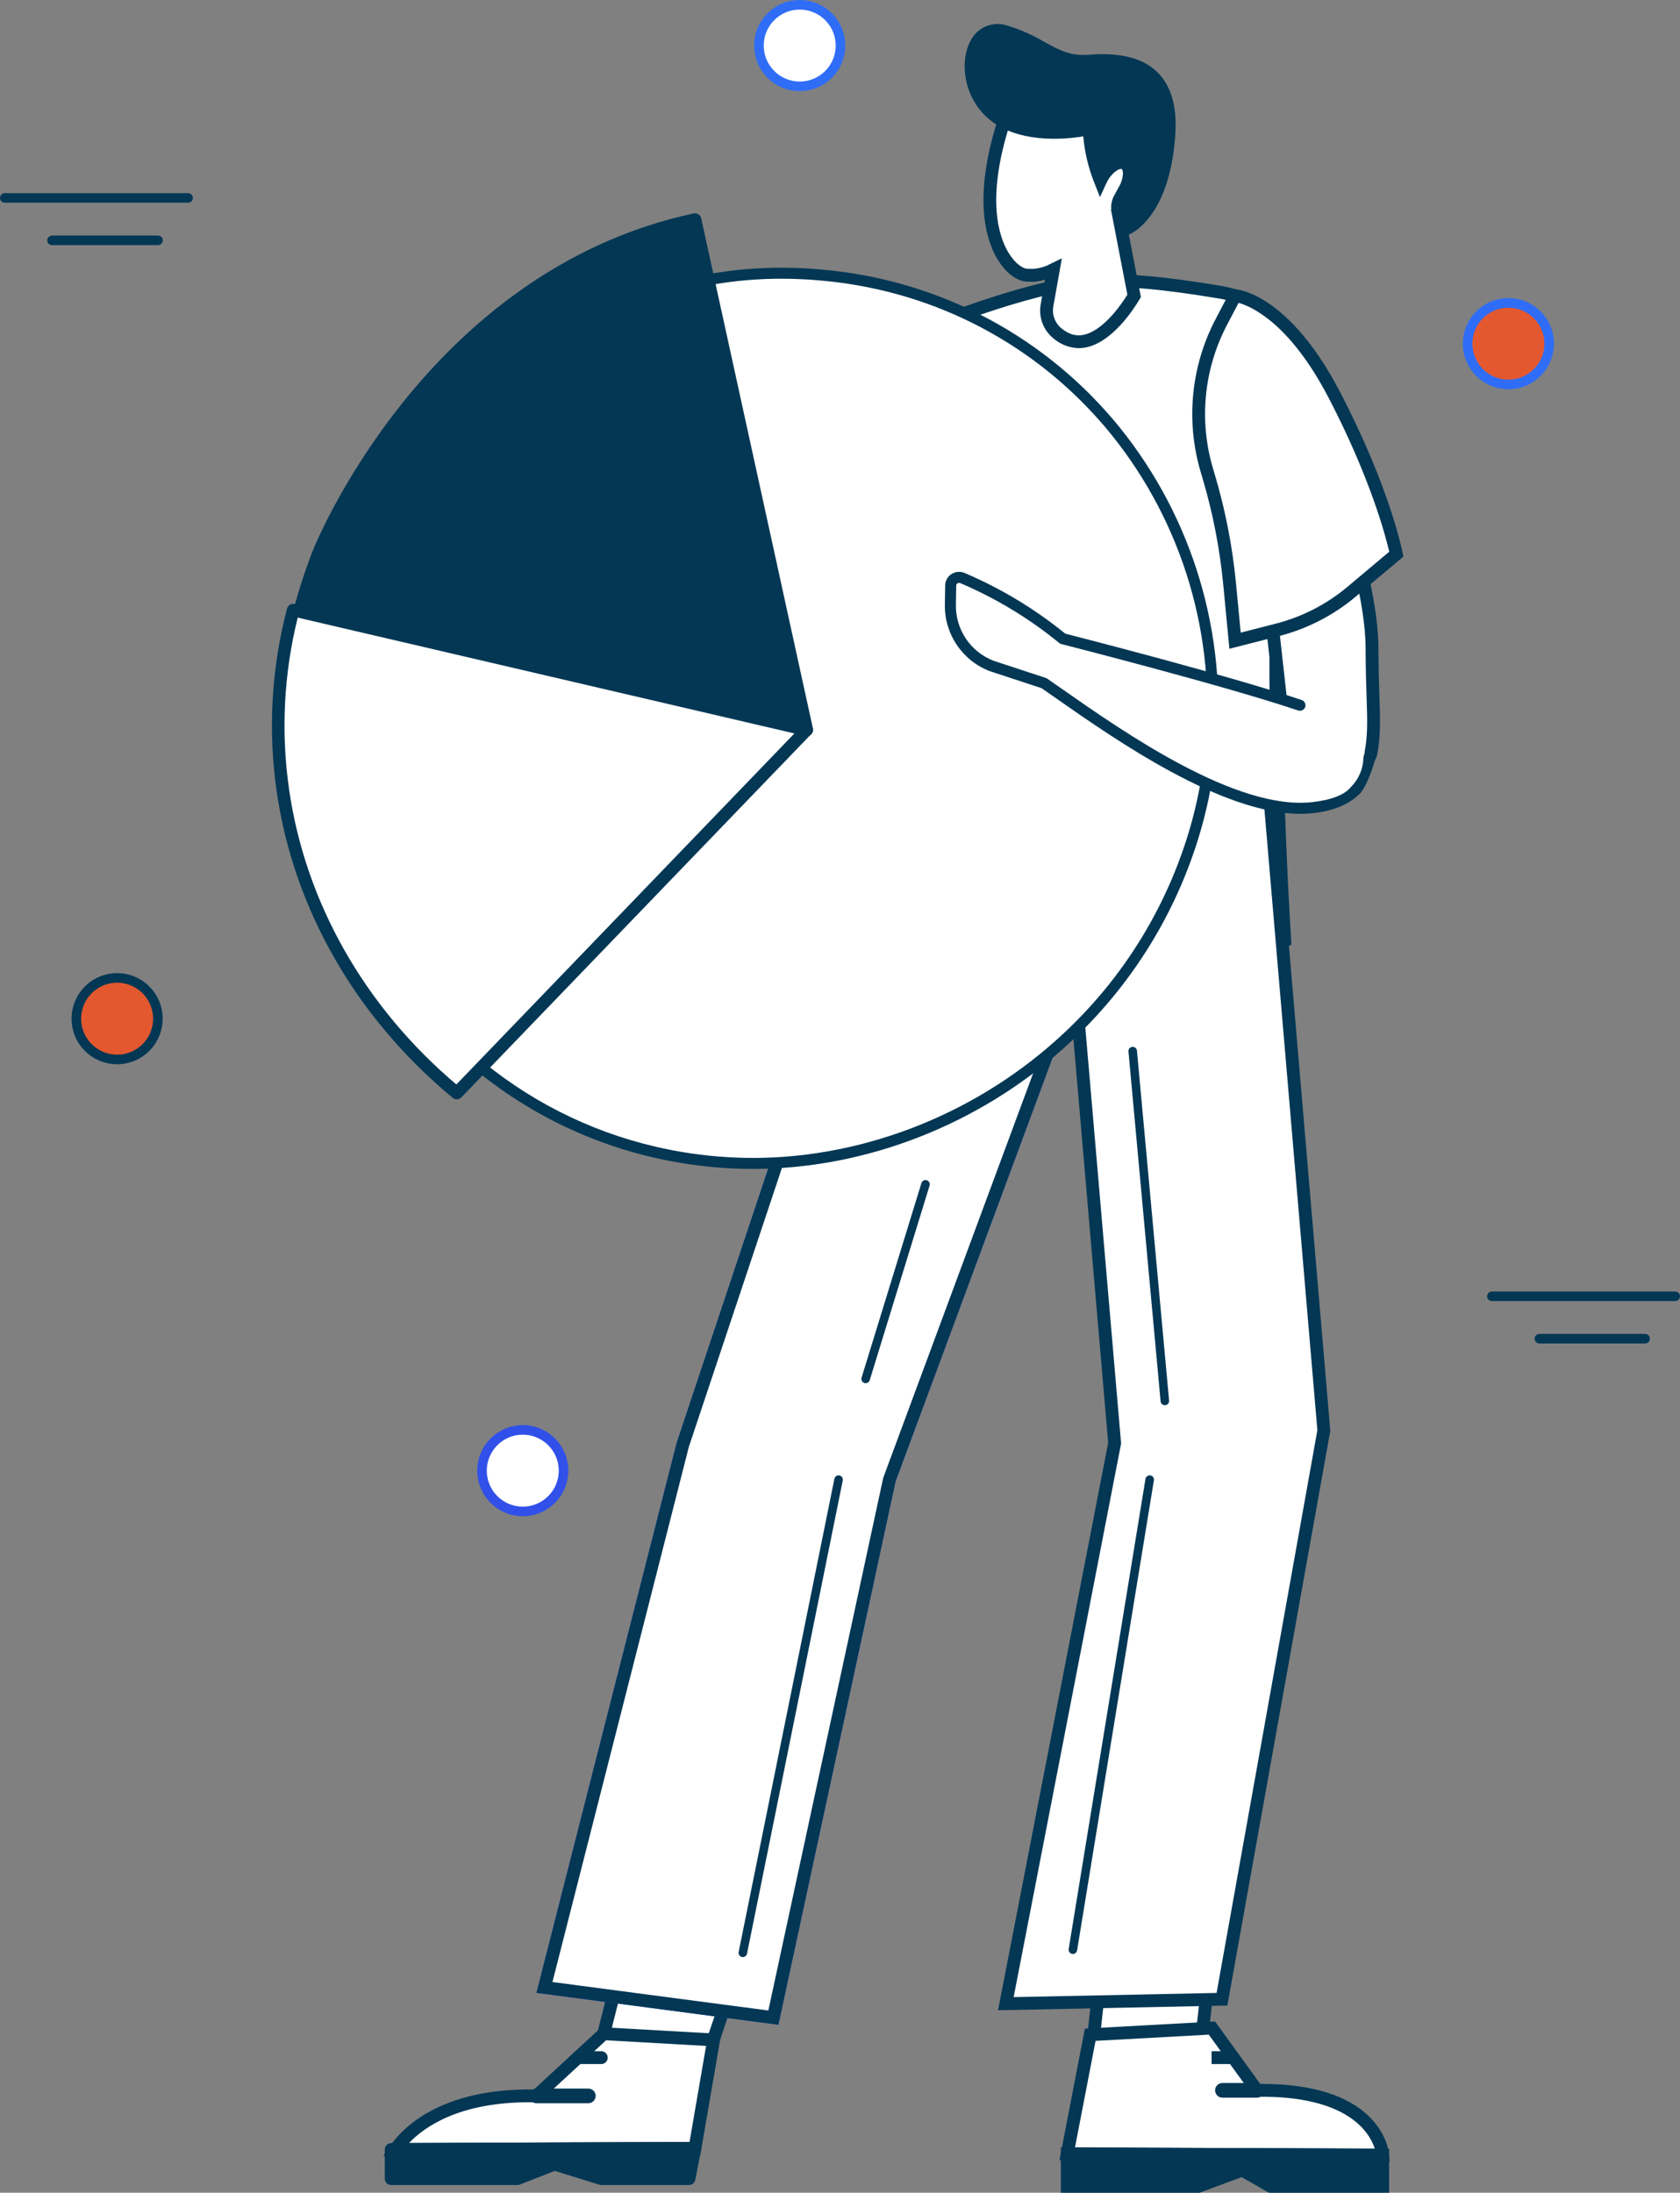 <?xml version="1.0" encoding="UTF-8"?> <svg xmlns="http://www.w3.org/2000/svg" xmlns:xlink="http://www.w3.org/1999/xlink" id="Capa_1" version="1.1" viewBox="0 0 1389.47 1813.33"><rect x="0" y="0" width="1389.47" height="1813.33" fill="#808080" stroke="none"/><!-- Generator: Adobe Illustrator 29.6.1, SVG Export Plug-In . SVG Version: 2.1.1 Build 9) --><defs><style> .st0 { fill: none; } .st1 { fill: #3150e9; } .st2 { fill: #fff; } .st3 { fill: #033754; } .st4 { fill: #e3582f; } .st5 { fill: #2f6df6; } .st6 { clip-path: url(#clippath); } </style><clipPath id="clippath"><rect class="st0" x="224.92" y="19.94" width="935.73" height="1793.39"></rect></clipPath></defs><g id="Grupo_640"><g class="st6"><g id="Grupo_639"><path id="Trazado_687" class="st2" d="M902.88,232.46c-61.98,4.77-164.48,50.06-164.48,50.06,0,0,26.22,90.58,19.07,140.64-7.15,50.06-59.58,286.05-59.58,286.05,0,0,38.14-26.23,183.55,33.37s181.16,35.76,181.16,35.76c0,0-16.69-257.44,0-367.09,4.51-29.66,8.85-54.44,12.78-74.8,8.4-43.74-20.25-86-63.99-94.4-.63-.12-1.25-.23-1.88-.34-37.17-6.27-78.68-11.39-106.62-9.24"></path><path id="Trazado_688" class="st3" d="M1034.97,788.21c-26.91,0-74.75-7.61-155.55-40.73-138.88-56.92-178.17-34.15-178.54-33.91l-11.1,7.63,2.92-13.14c.52-2.37,52.48-236.36,59.52-285.65,6.91-48.37-18.65-137.52-18.91-138.42l-1.29-4.44,4.24-1.87c4.22-1.86,104.05-45.71,166.21-50.49,24.07-1.85,60.38,1.28,107.91,9.3,46.81,7.84,78.4,52.15,70.55,98.96-.11.67-.23,1.34-.36,2.01-4.38,22.69-8.67,47.79-12.75,74.6-16.41,107.83-.12,363.38.05,365.95l.2,3.05-2.55,1.7c-.7.46-8.75,5.47-30.56,5.47M730.01,698.26c28.1,0,75.92,7.65,153.42,39.41,118.77,48.68,163.04,40.75,173.63,37.27-1.96-32.17-15.2-262.75.3-364.5,4.1-26.95,8.41-52.18,12.82-75.01,7.83-40.86-18.94-80.34-59.81-88.18-.58-.11-1.17-.22-1.75-.31-46.68-7.88-82.11-10.97-105.33-9.17-53.34,4.1-138.68,39.36-158.53,47.81,5.25,19.18,24.35,93.6,17.96,138.35-6.37,44.57-47.59,231.87-57.56,276.97,8.15-1.88,16.5-2.76,24.86-2.61"></path><path id="Trazado_689" class="st2" d="M648.33,438.66c-14.29,28.39-32.95,65.9-65.18,129.34-36.45,22.74-80.63,68.3-106.08,89.38-13.6,11.26-31.49,26.34-45.28,40.16-40.29,8.88-50.95,32.13-108.13,37.95-20.25,2.07-36.83,34.89-36.83,34.89,0,0,23.31,7.93,34.89,1.94,28.12-14.54,68.81,4.84,87.23.97,16.28-3.43,35.59-35.63,39.83-43.05,7.07-1.8,15.27-4.21,24.71-7.3,74.65-24.39,166.56-103.19,171.63-107.27,21.75-17.46,135.88-231.22,143.03-235.99,0,0-46.86-125.76-139.82,58.98"></path><path id="Trazado_690" class="st1" d="M310.14,779.84c-8.51-.26-16.93-1.76-25-4.46l-5.77-1.97,2.75-5.44c.73-1.45,18.15-35.45,41.02-37.77,32.32-3.29,49.3-12.32,65.73-21.07,12.59-7.33,26.15-12.86,40.27-16.44,13.32-13.21,29.95-27.3,44.56-39.41,7.94-6.58,18.05-15.85,28.73-25.67,23.04-21.17,51.63-47.44,76.67-63.34,23.64-46.55,39.66-78.51,52.58-104.24,4.36-8.7,8.29-16.53,11.93-23.77h0c35.46-70.48,69.16-105.36,100.14-103.64,32.85,1.8,48.72,43.42,49.38,45.19l1.48,3.93-3.13,2.07c-3.75,4.38-23.31,38.83-42.24,72.16-47.32,83.34-87.57,153.19-100.77,163.8-.3.23-.86.7-1.69,1.39-30.17,25.11-107.3,85.77-171.61,106.78-8.41,2.75-16.1,5.05-22.88,6.84-7.83,13.34-25.43,40.12-42.22,43.66-7.97,1.67-18.44-.24-30.56-2.45-18.49-3.39-39.44-7.21-55.32,1-4.39,2.03-9.2,3-14.03,2.83M294.76,767.11c8.35,2.02,19.1,3.29,24.55.47,19.09-9.88,42.94-5.52,62.09-2.01,10.56,1.93,20.55,3.76,26.47,2.5,10.3-2.17,25.67-21.9,36.33-40.5l1.11-1.94,2.17-.56c7.07-1.8,15.27-4.23,24.38-7.21,62.57-20.44,138.42-80.13,168.12-104.85.9-.75,1.52-1.26,1.83-1.52,12.7-10.2,64.15-100.81,98.19-160.76,27.19-47.88,37.32-65.39,42.03-71.96-3.85-8.57-17.19-34.42-38.92-35.59-18.05-.96-48.48,15.2-90.06,97.82-3.64,7.23-7.56,15.06-11.92,23.75-13.02,25.98-29.24,58.3-53.27,105.59l-.67,1.31-1.25.78c-24.5,15.29-53.27,41.73-76.36,62.95-10.78,9.91-20.98,19.27-29.13,26.03-14.82,12.28-31.75,26.62-44.91,39.82l-1.1,1.1-1.52.33c-16.08,3.55-27.26,9.49-39.1,15.79-17.33,9.23-35.25,18.76-69.64,22.26-11.66,1.18-23.3,16.33-29.45,26.38"></path><path id="Trazado_691" class="st2" d="M310.13,779.12c-8.42-.26-16.76-1.75-24.76-4.42-2.39-.81-3.67-3.41-2.85-5.79.07-.2.15-.4.25-.59.72-1.43,17.96-35.09,40.44-37.37,32.46-3.3,49.51-12.38,66-21.15,12.6-7.33,26.16-12.86,40.3-16.41,13.32-13.25,30.02-27.38,44.66-39.51,7.95-6.59,18.05-15.86,28.73-25.68,23.09-21.21,51.73-47.52,76.75-63.38,23.7-46.65,39.75-78.66,52.68-104.43,4.37-8.7,8.29-16.53,11.94-23.76,35.31-70.18,68.64-104.96,99.44-103.24,32.38,1.78,48.08,42.96,48.74,44.72.68,1.84.11,3.92-1.42,5.15-3.47,3.77-23.29,38.68-42.46,72.44-47.27,83.26-87.47,153.01-100.57,163.55-.3.23-.86.71-1.7,1.41-30.14,25.08-107.19,85.67-171.36,106.64-8.54,2.79-16.31,5.11-23.14,6.9-7.69,13.15-25.27,40.07-41.89,43.57-7.82,1.66-18.23-.25-30.28-2.46-18.6-3.4-39.69-7.25-55.79,1.07-4.29,1.98-8.98,2.92-13.7,2.76M293.63,767.59c7.77,1.97,19.72,3.92,26.02.66,18.88-9.77,42.58-5.43,61.63-1.95,10.64,1.94,20.68,3.78,26.75,2.5,11.25-2.37,26.86-23.48,36.81-40.84.62-1.07,1.64-1.84,2.83-2.15,7.07-1.8,15.29-4.24,24.42-7.22,62.68-20.48,138.63-80.24,168.36-104.98.89-.75,1.52-1.26,1.82-1.5,12.8-10.28,64.29-100.95,98.35-160.94,26.46-46.61,37.32-65.48,42.27-72.25-3.63-8.23-17.24-35.22-39.72-36.43-18.51-1.02-49.01,15.26-90.76,98.23-3.64,7.23-7.56,15.06-11.92,23.75-13.02,25.98-29.24,58.3-53.27,105.6-.38.74-.95,1.36-1.65,1.8-24.56,15.33-53.36,41.79-76.49,63.04-10.77,9.9-20.95,19.25-29.09,25.99-14.82,12.28-31.76,26.62-44.96,39.86-.62.62-1.4,1.05-2.26,1.23-16.17,3.55-27.39,9.53-39.27,15.86-17.27,9.17-35.12,18.69-69.37,22.17-12.27,1.25-24.43,17.44-30.51,27.57M583.16,567.99h0ZM790.7,383.47h0"></path><path id="Trazado_692" class="st1" d="M310.14,784.42c-9.01-.25-17.93-1.84-26.47-4.71-5.16-1.76-7.91-7.37-6.15-12.53.15-.43.32-.85.53-1.26,1.94-3.85,19.69-37.72,44.64-40.25,31.42-3.19,48-12.02,64.04-20.55,12.57-7.29,26.07-12.86,40.12-16.56,13.34-13.13,29.67-26.93,43.96-38.77,7.83-6.48,17.84-15.69,28.44-25.43,22.9-21.04,51.2-47.06,76.36-63.25,23.64-46.55,40.02-79.21,52-103.11l11.94-23.77c36.88-73.29,71.1-108,104.47-106.15,35.88,1.97,52.71,46.28,53.41,48.16,1.42,3.79.38,8.06-2.63,10.76-3.71,4.55-24.69,41.51-41.59,71.3-57.65,101.51-89.23,154.91-101.86,165.06l-1.64,1.36c-30.37,25.27-108.03,86.34-173.1,107.6-7.77,2.54-14.93,4.7-21.31,6.43-9.41,15.74-26.71,40.5-44.26,44.2-8.83,1.87-19.67-.12-32.22-2.41-17.87-3.26-38-6.95-52.51.55-5.03,2.38-10.56,3.53-16.13,3.35M302.33,764.02c6.73,1.07,12.24.94,14.9-.44,20.5-10.6,45.18-6.08,65.02-2.45,9.65,1.78,19.63,3.59,24.71,2.53,7.47-1.57,21.48-17.68,33.3-38.3,1.33-2.31,3.54-3.99,6.13-4.65,6.93-1.78,15.03-4.16,24.08-7.12,61.81-20.2,137.11-79.47,166.63-104.02l1.87-1.55c12.03-9.67,65.27-103.42,97.08-159.43,25.03-44.08,35.33-61.97,40.79-70.16-4.59-9.47-16.38-29.67-33.92-30.61-13.65-.75-43.12,10.62-85.74,95.32l-12.16,24.22c-12.99,25.91-29.15,58.14-53.04,105.15-.81,1.6-2.05,2.95-3.57,3.9-24.13,15.06-52.7,41.31-75.66,62.39-10.95,10.06-21.14,19.42-29.35,26.23-14.73,12.2-31.54,26.44-44.59,39.52-1.33,1.34-3.02,2.27-4.87,2.66-15.47,3.41-26.38,9.22-37.92,15.36-17.73,9.43-36.05,19.18-71.33,22.77-7.33.75-15.89,9.54-22.37,18.69"></path><path id="Trazado_693" class="st2" d="M586.46,1697.13l-89.13-7.55,20.86-82.21,96.19,7.55-27.91,82.21Z"></path><path id="Trazado_694" class="st3" d="M590.14,1702.76l-99.49-8.42,23.49-92.6,107.43,8.43-31.43,92.59ZM504,1684.83l78.78,6.67,24.4-71.83-84.94-6.66-18.23,71.82Z"></path><path id="Trazado_695" class="st2" d="M437.91,1733.19c-72.31,0-101.43,30.66-110.84,44.38l247.68-.99,15.45-89.63-90.9-5.12-55.69,51.43-1.82-.03c-1.3-.02-2.6-.03-3.88-.03"></path><path id="Trazado_696" class="st3" d="M316.99,1782.91l5.72-8.34c9.77-14.26,40.98-47.65,118.88-46.66l55.78-51.5,99.08,5.58-17.22,99.86-262.24,1.04ZM437.91,1738.49c-57.24,0-86.23,19.64-99.65,33.74l232.03-.93,13.69-79.39-82.72-4.66-55.6,51.33-3.94-.06c-1.27-.01-2.55-.03-3.8-.03"></path><path id="Trazado_697" class="st2" d="M911.69,1619.19l-8.1,72.98,90.37-6.84,8.1-72.98-90.37,6.84Z"></path><path id="Trazado_698" class="st3" d="M897.61,1697.93l9.29-83.69,101.12-7.66-9.3,83.69-101.12,7.66ZM916.47,1624.14l-6.91,62.26,79.61-6.03,6.92-62.26-79.62,6.03Z"></path><path id="Trazado_699" class="st2" d="M901.68,1682.68l-19,98.45,260.9,1.04s-3.77-54.98-103.97-53.51l-37.29-51.5-100.64,5.52Z"></path><path id="Trazado_700" class="st3" d="M1149.25,1787.49l-272.99-1.09,21-108.79,107.66-5.92,37.37,51.62h1.28c100.13,0,105.13,56.06,105.29,58.48l.39,5.69ZM889.1,1775.85l247.93.99c-4.21-13.11-22.13-43.96-97.34-42.89l-2.76.04-37.19-51.4-93.64,5.13-17.01,88.12Z"></path><path id="Trazado_701" class="st2" d="M1087.43,648.36c13.42.62,44.71-16.75,46.27-24.74,4.42-22.59,1.31-39.33,1.09-84.26l-.02-3.49c-.28-59.02-36.71-155.83-45.82-179.1l-50.83,33.05,26.82,240.39,22.5,18.15Z"></path><path id="Trazado_702" class="st3" d="M1087.99,653.67c-.28,0-.55,0-.82-.01l-1.73-.08-25.54-20.61-27.42-245.81,59.02-38.38,2.37,6.06c10.76,27.52,45.91,121.89,46.19,181.01l.02,3.49c.07,14.8.45,26.31.79,36.46.66,19.96,1.09,33.15-1.97,48.83-2.23,11.38-35.93,29.03-50.91,29.03M1069.93,627.45l19.32,15.59c12.15-.82,37.29-15.46,39.26-20.59,2.79-14.36,2.39-26.38,1.74-46.3-.32-9.71-.72-21.8-.79-36.76l-.02-3.49c-.25-54.08-32.15-142.36-43.11-171.13l-42.62,27.7,26.22,234.98Z"></path><path id="Trazado_703" class="st2" d="M702.69,689s-20.26,23.84-9.54,41.72c10.73,17.88,230.03,69.13,230.03,69.13,0,0,158.51,22.64,73.89-28.61-84.62-51.25-294.38-82.24-294.38-82.24"></path><path id="Trazado_704" class="st1" d="M986.2,810.12c-4.83,0-10.23-.15-16.28-.46-23.84-1.23-47.24-4.54-47.48-4.58l-.46-.08c-51.96-12.13-222.34-53.19-233.37-71.56-12.54-20.9,9.12-46.79,10.04-47.87l1.9-2.24,2.91.43c8.61,1.27,211.8,31.74,296.36,82.95,21.65,13.11,29.92,22.83,26.81,31.52-2.04,5.69-8.76,11.89-40.43,11.89M924.17,794.64c46.17,6.58,89.38,6.59,92.5.02,0,0,.18-5.25-22.33-18.88-77.22-46.76-263.19-76.98-289.36-81.06-4.24,5.85-14.23,21.7-7.28,33.28,7.62,10.34,121.1,42.01,226.47,66.64"></path><path id="Trazado_705" class="st2" d="M1047.42,626.48l47.47,556.5-84.24,470.33-178.76,3.67,89.99-463.54-49.04-569.82,174.58,2.85Z"></path><path id="Trazado_706" class="st3" d="M825.44,1662.42l91.1-469.25-49.49-574.93,185.24,3.02,47.95,561.97-.12.69-85.01,474.6-189.66,3.89ZM878.62,629.02l48.61,564.71-88.88,457.82,167.85-3.45,83.35-465.37-47.01-551.04-163.92-2.68Z"></path><path id="Trazado_707" class="st2" d="M936.82,680.62l-201.25,543.05-95.94,444.83-189.31-24.96,114.36-448.62,173.79-520.76,198.36,6.46Z"></path><path id="Trazado_708" class="st1" d="M643.77,1674.41l-200.07-26.39,115.94-454.78,175.05-524.51,209.64,6.84-2.56,6.9-201.11,542.7-96.89,449.24ZM456.92,1639.07l178.55,23.55,95-440.44.13-.36,198.7-536.15-187.05-6.09-172.5,516.83-112.84,442.65Z"></path><path id="Trazado_709" class="st2" d="M936.82,680.62l-201.25,543.05-95.94,444.83-189.31-24.96,114.36-448.62,173.79-520.76,198.36,6.46Z"></path><path id="Trazado_710" class="st3" d="M643.77,1674.41l-200.07-26.39,115.94-454.78,175.05-524.51,209.64,6.84-2.56,6.9-201.11,542.7-96.89,449.24ZM456.92,1639.07l178.55,23.55,95-440.44.13-.36,198.7-536.15-187.05-6.09-172.5,516.83-112.84,442.65Z"></path><path id="Trazado_711" class="st2" d="M698.52,311.72l-78.28,116.27,111.45,78.5s111.58-141.74,99.25-198.06c-5.28-24.14-25.82-32.17-47.57-33.46-32.44-1.49-63.75,12.07-84.86,36.75"></path><path id="Trazado_712" class="st1" d="M732.74,513.72l-119.8-84.38,81.58-121.11c22.23-25.84,55.1-40.06,89.15-38.55,29.3,1.75,47.43,14.76,52.44,37.62,12.71,58.1-95.65,196.6-100.27,202.47l-3.1,3.95ZM627.53,426.65l103.06,72.59c17.73-23.21,105.7-141.52,95.17-189.68-3.93-17.99-18.3-27.85-42.71-29.3-30.67-1.31-60.26,11.47-80.33,34.7l-75.19,111.69Z"></path><path id="Trazado_713" class="st2" d="M731.68,511.06c-.94,0-1.86-.29-2.63-.83l-111.45-78.5c-2.03-1.43-2.55-4.23-1.16-6.29l78.27-116.27c.11-.16.22-.31.35-.46,22.08-25.68,54.73-39.8,88.56-38.32,28.94,1.73,46.84,14.54,51.77,37.05,12.63,57.77-95.51,196-100.13,201.85-.86,1.1-2.19,1.74-3.59,1.74M626.52,426.82l104.23,73.4c16.72-21.84,106.42-141.97,95.73-190.84-4.01-18.35-18.61-28.41-43.38-29.89-30.92-1.33-60.75,11.57-80.96,35.02l-75.61,112.31Z"></path><path id="Trazado_714" class="st1" d="M731.68,516.36c-2.03,0-4.01-.62-5.67-1.8l-111.44-78.5c-4.37-3.11-5.48-9.12-2.5-13.58l78.27-116.27c.25-.36.52-.71.81-1.04,23.16-26.87,57.38-41.63,92.82-40.04,31.11,1.85,51.22,16.49,56.63,41.2,12.94,59.16-89.42,191.39-101.14,206.29-1.87,2.38-4.73,3.77-7.75,3.76M633.83,425.51l95.81,67.48c47.8-63.14,99.38-147.22,91.68-182.43-3.49-15.98-16.09-24.39-38.52-25.72-29.17-1.24-57.31,10.89-76.45,32.94l-72.52,107.74Z"></path><path id="Trazado_715" class="st2" d="M1021.53,244.48s40.64,2.76,81.86,81.77c41.22,79,51.46,132,51.46,132l-37.15,31.22c-17.72,14.89-38.55,25.6-60.97,31.35l-35.28,9.05-4.5-46.98c-2.88-30.09-8.67-59.82-17.29-88.79l-1.41-4.74c-12.23-41.12-7.93-85.39,12-123.39l11.28-21.49Z"></path><path id="Trazado_716" class="st3" d="M1016.79,536.53l-5.09-53.14c-2.86-29.74-8.58-59.14-17.09-87.78l-1.41-4.74c-12.72-42.44-8.28-88.17,12.38-127.36l12.87-24.54,3.45.23c1.78.12,44.1,3.89,86.2,84.6,41.1,78.78,51.54,131.24,51.96,133.44l.59,3.06-39.53,33.22c-18.34,15.37-39.87,26.44-63.04,32.42l-41.29,10.58ZM1024.38,250.45l-9.42,17.96c-19.37,36.75-23.54,79.63-11.61,119.42l1.41,4.74c8.71,29.29,14.57,59.36,17.49,89.79l3.91,40.81,29.28-7.51c21.63-5.58,41.74-15.92,58.87-30.27l34.69-29.15c-2.83-12.22-15.43-60.71-50.3-127.56-32.4-62.07-64.25-75.45-74.32-78.23"></path><path id="Trazado_717" class="st2" d="M924.54,174.94l13.46,69.74c-3.82,6.46-20.84,33.59-41.16,37.48-8.23,1.44-16.65-1.11-22.72-6.85-6.59-5.58-9.72-14.25-8.2-22.75l5.26-29.64c-7.08,3.8-15.15,5.38-23.14,4.52-14.45-2.23-46.47-37.27-17.88-126.58,28.59-89.31,180.24-34.76,94.96,73.3-.21.25-.42.53-.59.78"></path><path id="Trazado_718" class="st3" d="M892.16,287.91c-7.94-.19-15.54-3.22-21.43-8.54-8.05-6.8-11.87-17.38-10.01-27.75l3.62-20.37c-5.52,1.72-11.35,2.2-17.08,1.42-7.6-1.18-15.81-7.79-21.94-17.71-9.17-14.8-21.37-49.53-.18-115.72,8.83-27.55,30.47-45.55,57.86-48.13s53.93,10.65,66.05,32.92c8.16,14.99,16.46,46.82-18.85,92.27l13.39,69.34-1.02,1.73c-4.91,8.31-22.63,35.77-44.72,39.99-1.87.36-3.78.54-5.69.55M878.23,213.64l-7.07,39.84c-1.2,6.63,1.24,13.4,6.38,17.76,6.12,5.11,11.95,6.92,18.31,5.71,16.69-3.19,31.8-25.57,36.56-33.27l-13.51-69.99,1.35-1.86c.26-.36.57-.77.89-1.12,24-30.42,30.66-59.47,18.62-81.61-10.13-18.6-32.56-29.6-55.75-27.44-23.38,2.2-41.16,17.08-48.77,40.82-19.89,62.15-9.1,93.66-.89,106.92,5.7,9.22,11.82,12.39,14.53,12.81,6.93.69,13.92-.72,20.03-4.06l9.31-4.49Z"></path><path id="Trazado_719" class="st3" d="M831.62,26.24c30.48,8.75,41.21,26.52,68.96,24.32s70.03.61,66.21,59.92c-4.35,67.41-35.5,78.81-35.5,78.81,0,0-1.44-3.74-5.46-11.58-2.19-4.38-2-9.56.49-13.77,1.15-2,2.25-4.31,3.6-6.65,5.33-9.28,5.52-19.16.44-22.07s-13.51,2.24-18.83,11.51c-.53.93-.98,1.87-1.41,2.8-5.27-13.43-9.8-30.87-8.82-43.15,0,0-53.27,12.52-81.37-13.18s-18.78-75.7,11.7-66.95"></path><path id="Trazado_720" class="st3" d="M928.23,196.04l-1.88-4.85s-1.44-3.66-5.24-11.08c-3.02-5.97-2.78-13.07.62-18.83.53-.92,1.05-1.91,1.59-2.94.63-1.2,1.28-2.45,2.01-3.71,2-3.3,3.17-7.04,3.42-10.89.05-2.44-.59-3.7-1.02-3.95-1.39-.79-7.25,1.97-11.6,9.56-.45.79-.82,1.58-1.18,2.37l-5.2,11.31-4.55-11.58c-4.98-12.36-8.1-25.4-9.27-38.67-15.71,2.56-55.51,6.31-79.58-15.69-20.05-18.33-22.59-47.29-13.46-63.63,5.62-11.03,18.48-16.26,30.21-12.3,10.76,3.28,21.1,7.84,30.78,13.57,11.91,6.56,21.31,11.76,36.29,10.56,26.42-2.1,45.08,2.64,57.09,14.47,11.31,11.14,16.3,28.32,14.82,51.07-4.52,70.06-37.56,82.93-38.96,83.44l-4.88,1.78ZM927.17,129.08c2.04-.02,4.06.51,5.83,1.52,4.43,2.93,6.87,8.07,6.35,13.35-.28,5.63-1.94,11.11-4.83,15.96-.65,1.14-1.25,2.27-1.81,3.36-.61,1.16-1.18,2.27-1.79,3.31-1.59,2.65-1.73,5.93-.36,8.71,1.3,2.54,2.34,4.67,3.16,6.4,7.99-6.02,24.74-24.15,27.8-71.55,1.26-19.53-2.66-33.96-11.69-42.84-9.69-9.54-25.67-13.29-48.81-11.45-18.15,1.42-29.84-5.02-42.24-11.84-9-5.35-18.6-9.6-28.61-12.66-7-2.59-14.82.58-18.03,7.32-7.19,12.85-4.34,36.26,11.36,50.61,25.68,23.48,76.06,12.05,76.59,11.93l7.07-1.65-.57,7.23c-.7,8.77,1.73,20.46,4.97,30.82,3.78-4.91,9.45-8,15.63-8.52"></path><path id="Trazado_721" class="st2" d="M385.96,871.56l249.2-277.53-78.43-358.04,37.09-6c20.52-3.2,41.29-4.52,62.05-3.93.04-.01.08-.01.12,0,2.66.09,5.27.18,7.9.3,1.67.07,3.26.14,4.88.27.68.04,1.39.08,2.04.12,3.5.22,6.95.55,10.43.87,16.14,1.49,32.16,4.08,47.95,7.75,70.34,16.27,133.93,53.88,182.06,107.69.61.7,1.22,1.36,1.8,2.03,1.41,1.57,2.78,3.15,4.14,4.74,61.72,72.64,92.22,166.73,84.86,261.76-.13,1.58-.25,3.16-.39,4.71-.09.69-.15,1.4-.19,2.05-.36,3.51-.76,7-1.22,10.49-2,16.25-5.08,32.34-9.2,48.18-18.9,71.52-58.26,135.97-113.26,185.43-.17.14-.34.29-.49.45-71.42,64.3-165.65,101.36-262.85,99.11l-8.27-.3c-2.22-.1-4.42-.23-6.68-.38-19.65-1.28-39.17-4.17-58.35-8.65-57.83-13.38-111.37-41.1-155.68-80.61l.49-.5Z"></path><path id="Trazado_722" class="st3" d="M622.61,966.65c-2.76,0-5.52-.03-8.29-.09l-8.33-.3c-2.28-.1-4.51-.23-6.81-.38-19.9-1.3-39.66-4.23-59.08-8.75-58.55-13.61-112.76-41.68-157.66-81.65-1.87-1.67-2.04-4.54-.37-6.41.04-.04.08-.08.12-.13l.43-.45,247.57-275.74-77.92-355.78c-.54-2.45,1.01-4.87,3.47-5.41.08-.02.17-.03.25-.05l37.09-6c20.79-3.26,41.84-4.6,62.87-3.99h.27c2.64.09,5.25.18,7.86.3,1.7.07,3.37.15,5.06.3l1.99.12c3.22.21,6.44.51,9.67.8l.83.08c16.35,1.51,32.57,4.14,48.56,7.84,71.25,16.47,135.67,54.57,184.41,109.08l.7.78c.39.44.78.87,1.16,1.31,1.37,1.53,2.76,3.13,4.14,4.72,62.28,73.69,93.15,168.88,85.97,265.09l-.39,4.74c-.1.79-.15,1.38-.18,1.9-.38,3.78-.79,7.3-1.25,10.84-2.03,16.43-5.14,32.72-9.31,48.74-19.1,72.4-58.93,137.64-114.62,187.69-.07.06-.15.13-.22.19s-.3.27-.3.3c-71.11,64.03-164.61,100.33-257.7,100.33M391.94,871.72c43.11,37.36,94.68,63.63,150.24,76.55,18.94,4.41,38.21,7.27,57.61,8.54,2.23.15,4.39.28,6.58.37l8.24.3c93.34,2.18,188.1-33.53,259.64-97.94.21-.21.41-.38.59-.54,54.31-48.85,93.17-112.49,111.81-183.12,4.07-15.65,7.11-31.54,9.09-47.59.45-3.49.85-6.93,1.21-10.41.02-.54.09-1.38.2-2.2l.37-4.46c7-93.8-23.09-186.6-83.79-258.44-1.33-1.53-2.69-3.09-4.08-4.65l-1.82-2.05c-47.5-53.11-110.26-90.23-179.69-106.27-15.59-3.61-31.4-6.17-47.34-7.64l-.83-.08c-3.15-.3-6.29-.57-9.47-.78l-2.02-.12c-1.66-.14-3.19-.21-4.79-.27-2.64-.12-5.24-.22-7.86-.3h-.2c-20.44-.59-40.9.71-61.1,3.88l-32.35,5.23,77.4,353.35c.31,1.43-.08,2.92-1.06,4.01l-246.57,274.62Z"></path><path id="Trazado_723" class="st3" d="M247.91,505.8v-.05c.94-3.55,1.89-7,2.91-10.48.14-.56.32-1.13.47-1.66.74-2.57,1.56-5.15,2.31-7.7.39-1.14.78-2.32,1.1-3.45.14-.35.27-.7.36-1.07.82-2.54,1.68-5.09,2.57-7.65,1.2-3.47,2.44-6.95,3.72-10.39.75-1.99,1.48-4.02,2.31-5.99,15.08-38.74,111.59-232.59,311.06-275.64l92.4,421.82-419.2-97.74Z"></path><path id="Trazado_724" class="st3" d="M667.11,608.89c-.41,0-.82-.05-1.22-.14l-419.2-97.74c-2.17-.51-3.8-2.3-4.09-4.5v-.04c-.1-.7-.05-1.41.13-2.1.96-3.58,1.91-7.1,2.96-10.61.05-.22.17-.63.3-1.03l.16-.54c.44-1.54.89-3.01,1.34-4.48l.99-3.3c.43-1.27.78-2.35,1.08-3.39.04-.16.1-.33.16-.49s.12-.3.16-.44c.01-.06.07-.27.09-.33.83-2.59,1.7-5.18,2.61-7.77,1.21-3.5,2.46-7.02,3.76-10.5l.31-.84c.67-1.78,1.34-3.59,2.07-5.35.85-2.18,92.16-230.75,314.87-278.8,2.88-.62,5.73,1.21,6.36,4.09l92.39,421.81c.64,2.89-1.18,5.75-4.07,6.38-.38.08-.77.13-1.16.13M254.51,501.84l405.55,94.56-89.42-408.26c-213.35,49.27-301.13,268.94-301.99,271.18-.73,1.76-1.36,3.44-1.98,5.1l-.31.83c-1.25,3.39-2.48,6.83-3.67,10.27-.86,2.48-1.69,4.94-2.49,7.4-.12.43-.26.85-.42,1.26-.33,1.15-.72,2.33-1.11,3.48l-.97,3.16c-.44,1.42-.87,2.85-1.28,4.27l-.42,1.48c-.52,1.78-1.02,3.52-1.48,5.24"></path><path id="Trazado_725" class="st2" d="M242.46,504.53l424.65,99.01-289.3,300.37c-76.11-62.97-129.44-150.22-143.82-250.14-7.17-49.81-4.29-100.56,8.48-149.24"></path><path id="Trazado_726" class="st3" d="M377.8,909.11c-1.21,0-2.38-.42-3.31-1.18-79.91-66.12-131.64-156.11-145.65-253.4-7.31-50.5-4.39-101.95,8.58-151.3.72-2.72,3.47-4.38,6.22-3.75l424.65,99.01c2.8.65,4.53,3.45,3.88,6.24-.21.91-.67,1.75-1.32,2.42l-289.3,300.37c-.98,1.02-2.33,1.59-3.75,1.59M246.23,510.75c-11.56,46.52-13.97,94.85-7.1,142.29,13.42,93.23,62.47,179.61,138.3,243.78l279.6-290.29-410.79-95.78Z"></path><path id="Trazado_727" class="st3" d="M323.54,1777.57v24.08h104.42l30.68-12.04,38.69,12.04h72.51l4.92-25.08-251.22.99Z"></path><path id="Trazado_728" class="st3" d="M569.83,1806.95h-72.51c-.53,0-1.06-.08-1.57-.24l-36.91-11.49-28.95,11.36c-.62.24-1.27.37-1.94.37h-104.42c-2.93,0-5.3-2.37-5.3-5.3v-24.08c0-2.92,2.36-5.28,5.28-5.3l251.22-.99h.02c2.93,0,5.3,2.37,5.3,5.3,0,.34-.03.69-.1,1.03l-4.92,25.08c-.49,2.49-2.67,4.28-5.2,4.28M498.13,1796.35h67.34l2.84-14.45-239.47.94v13.5h98.11l29.75-11.68c1.12-.44,2.36-.49,3.51-.12l37.93,11.8Z"></path><path id="Trazado_729" class="st3" d="M882.68,1781.13v26.91h108.52l36.15-13.45,23.64,13.45h92.58v-25.88l-260.89-1.03Z"></path><path id="Trazado_730" class="st3" d="M1148.88,1813.33h-99.29l-22.71-12.93-34.74,12.93h-114.76v-37.52l271.5,1.08v36.44ZM1052.39,1802.73h85.88v-15.29l-250.3-1v16.28h102.27l37.59-13.98,24.57,13.99Z"></path><rect id="Rectángulo_251" class="st3" x="1002.06" y="1696.31" width="17.97" height="10.6"></rect><path id="Trazado_731" class="st2" d="M1092.38,592.41c-38.61-18.03-220.37-64.22-220.37-64.22-25.1-20.54-53-37.42-82.85-50.12-3.48-1.6-7.59-.07-9.19,3.41-.39.85-.6,1.77-.63,2.7l-.26,16.09c-.37,22.33,13.29,42.49,34.15,50.44l43.29,14.24c44.97,30.9,161.28,112.47,222.53,102.91,58.7-9.17,57.89-36.58,44.06-54.62-10.95-14.28-30.74-20.83-30.74-20.83"></path><path id="Trazado_732" class="st3" d="M1124.33,656.68c-7.64,7.43-19.44,13.61-37.81,15.72-3.62.41-7.26.61-10.9.61-65.47,0-153.31-61.4-201.69-95.22-4.55-3.19-8.74-6.11-12.5-8.7l-42.68-14.03c-22.72-8.63-37.62-30.55-37.29-54.86l.26-16.1c.05-3.77,1.98-7.26,5.14-9.32,3.29-2.12,7.43-2.47,11.03-.92,29.93,12.76,57.92,29.64,83.17,50.16,11.91,3.04,136.46,34.96,195.58,54.9,2.38.83,3.64,3.43,2.81,5.81-.82,2.35-3.37,3.61-5.73,2.84-61.49-20.74-194.55-54.61-195.89-54.95-.9-.26-1.73-.75-2.4-1.41-24.61-20.03-51.91-36.51-81.11-48.95-.8-.37-1.74-.3-2.49.17-.62.39-.99,1.08-.98,1.81l-.26,16.1c-.29,20.39,12.17,38.81,31.22,46.11l43.09,14.16c.41.14.8.33,1.16.57,3.92,2.69,8.3,5.76,13.1,9.11,50.14,35.05,143.4,100.27,206.31,93.02,15.91-1.83,26.61-6.03,31.81-12.46,6.45-6.42,10.16-15.09,10.36-24.19.14-2.52,2.32-7.91,4.81-7.85,2.52.14,7.72-2.99,7.58-.47,0,0-7.18,30.03-15.69,38.31"></path><path id="Trazado_733" class="st3" d="M1039.61,1734.71h-28.57c-3.35,0-6.07-2.72-6.07-6.07s2.72-6.07,6.07-6.07h28.57c3.35,0,6.07,2.72,6.07,6.07s-2.72,6.07-6.07,6.07h0"></path><path id="Trazado_734" class="st3" d="M486.59,1739.31h-42.97c-3.35,0-6.07-2.72-6.07-6.07s2.72-6.07,6.07-6.07h42.97c3.35,0,6.07,2.72,6.07,6.07s-2.72,6.07-6.07,6.07h0"></path><path id="Trazado_735" class="st3" d="M497.32,1706.91h-19.45c-2.93-.01-5.29-2.39-5.28-5.32.01-2.91,2.37-5.27,5.28-5.28h19.45c2.93.01,5.29,2.39,5.28,5.32-.01,2.91-2.37,5.27-5.28,5.28"></path><path id="Trazado_736" class="st3" d="M963.39,1162.05c-1.82,0-3.35-1.39-3.51-3.21l-26.57-289.27c-.18-1.94,1.24-3.66,3.18-3.85,1.94-.18,3.66,1.24,3.85,3.18,0,0,0,.02,0,.02l26.57,289.27c.18,1.94-1.24,3.66-3.18,3.85,0,0,0,0,0,0-.11.01-.22.02-.33.01"></path><path id="Trazado_737" class="st3" d="M887.36,1615.87c-.19,0-.38-.02-.57-.05-1.92-.31-3.23-2.12-2.92-4.04,0,0,0,0,0,0l63.51-388.75c.31-1.92,2.13-3.23,4.05-2.92,1.92.31,3.23,2.13,2.92,4.05h0l-63.52,388.75c-.28,1.71-1.75,2.96-3.48,2.96"></path><path id="Trazado_738" class="st3" d="M715.95,1143.84c-1.95,0-3.53-1.59-3.53-3.54,0-.35.05-.7.16-1.03l49.48-160.83c.52-1.88,2.46-2.98,4.34-2.46,1.88.52,2.98,2.46,2.46,4.34-.02.06-.04.13-.06.19l-49.48,160.83c-.46,1.48-1.83,2.49-3.38,2.49"></path><path id="Trazado_739" class="st3" d="M614.39,1618.45c-.24,0-.47-.02-.71-.07-1.91-.4-3.14-2.25-2.76-4.16l79.18-391.33c.39-1.91,2.25-3.15,4.16-2.76,1.91.39,3.15,2.25,2.76,4.16l-79.18,391.31c-.33,1.65-1.78,2.83-3.46,2.83"></path></g></g><g id="Grupo_599"><g id="Grupo_641"><g id="Grupo_643"><path id="Trazado_647" class="st4" d="M1281.27,285.57c0,18.62-15.1,33.72-33.72,33.72-18.62,0-33.72-15.1-33.72-33.72,0-18.62,15.1-33.71,33.72-33.72,18.62,0,33.72,15.1,33.72,33.72h0"></path><path id="Trazado_648" class="st5" d="M1247.56,321.9c-20.81,0-37.67-16.86-37.68-37.67,0-20.81,16.86-37.67,37.67-37.68,20.81,0,37.67,16.86,37.68,37.67h0c-.02,20.8-16.87,37.65-37.67,37.68M1247.56,254.46c-16.44,0-29.77,13.32-29.77,29.76,0,16.44,13.32,29.77,29.76,29.77,16.44,0,29.77-13.32,29.77-29.76h0c-.02-16.43-13.33-29.75-29.76-29.77"></path></g><g id="Grupo_644"><path id="Trazado_649" class="st4" d="M130.59,842.43c0,18.62-15.1,33.72-33.72,33.72-18.62,0-33.72-15.1-33.72-33.72,0-18.61,15.09-33.7,33.7-33.72,18.62,0,33.73,15.08,33.74,33.7v.02"></path><path id="Trazado_650" class="st3" d="M96.86,880.1c-20.81,0-37.67-16.87-37.67-37.67s16.87-37.67,37.67-37.67,37.67,16.86,37.67,37.67c-.02,20.8-16.87,37.66-37.67,37.68M96.86,812.66c-16.44,0-29.76,13.34-29.76,29.77,0,16.44,13.34,29.76,29.77,29.76,16.44,0,29.76-13.33,29.76-29.77-.02-16.43-13.34-29.74-29.77-29.76"></path></g><path id="Trazado_651" class="st2" d="M466.11,1216.18c0,18.62-15.1,33.72-33.72,33.72-18.62,0-33.72-15.1-33.72-33.72,0-18.62,15.1-33.71,33.72-33.72,18.62,0,33.72,15.09,33.72,33.72h0"></path><path id="Trazado_652" class="st1" d="M432.37,1253.86c-20.81,0-37.67-16.87-37.67-37.67s16.87-37.67,37.67-37.67,37.67,16.87,37.67,37.67h0c-.02,20.8-16.88,37.65-37.67,37.67M432.37,1186.42c-16.44,0-29.76,13.33-29.76,29.77,0,16.44,13.33,29.76,29.77,29.76,16.44,0,29.76-13.33,29.76-29.77h0c-.02-16.43-13.34-29.74-29.77-29.76"></path><path id="Trazado_653" class="st2" d="M695.14,37.67c0,18.62-15.1,33.72-33.72,33.72-18.62,0-33.72-15.1-33.72-33.72s15.08-33.71,33.7-33.72c18.62,0,33.73,15.08,33.74,33.7h0"></path><path id="Trazado_654" class="st5" d="M661.42,75.35c-20.81,0-37.67-16.86-37.68-37.67C623.74,16.87,640.6,0,661.41,0c20.81,0,37.67,16.86,37.68,37.67h0c-.02,20.8-16.87,37.65-37.67,37.68M661.42,7.91c-16.44,0-29.76,13.34-29.76,29.77,0,16.44,13.34,29.76,29.77,29.76,16.44,0,29.76-13.33,29.76-29.76-.02-16.43-13.34-29.75-29.77-29.76"></path><path id="Trazado_655" class="st3" d="M155.67,167.64H3.85c-2.18-.06-3.9-1.88-3.84-4.06.06-2.1,1.75-3.79,3.84-3.84h151.83c2.18.06,3.9,1.88,3.84,4.06-.06,2.1-1.75,3.79-3.84,3.84"></path><path id="Trazado_656" class="st3" d="M130.59,202.7H43.13c-2.18.06-4-1.66-4.06-3.84-.06-2.18,1.66-4,3.84-4.06.07,0,.14,0,.22,0h87.46c2.18-.06,4,1.66,4.06,3.84s-1.66,4-3.84,4.06c-.07,0-.14,0-.22,0"></path><g id="Grupo_642"><path id="Trazado_657" class="st3" d="M1385.62,1075.95h-151.83c-2.18-.06-3.9-1.88-3.84-4.06.06-2.1,1.75-3.79,3.84-3.84h151.83c2.18.06,3.9,1.88,3.84,4.06-.06,2.1-1.75,3.79-3.84,3.84"></path><path id="Trazado_658" class="st3" d="M1360.54,1111.01h-87.46c-2.18-.06-3.9-1.88-3.84-4.06.06-2.1,1.75-3.79,3.84-3.84h87.46c2.18-.06,4,1.66,4.06,3.84.06,2.18-1.66,4-3.84,4.06-.07,0-.14,0-.22,0"></path></g></g></g></g></svg> 